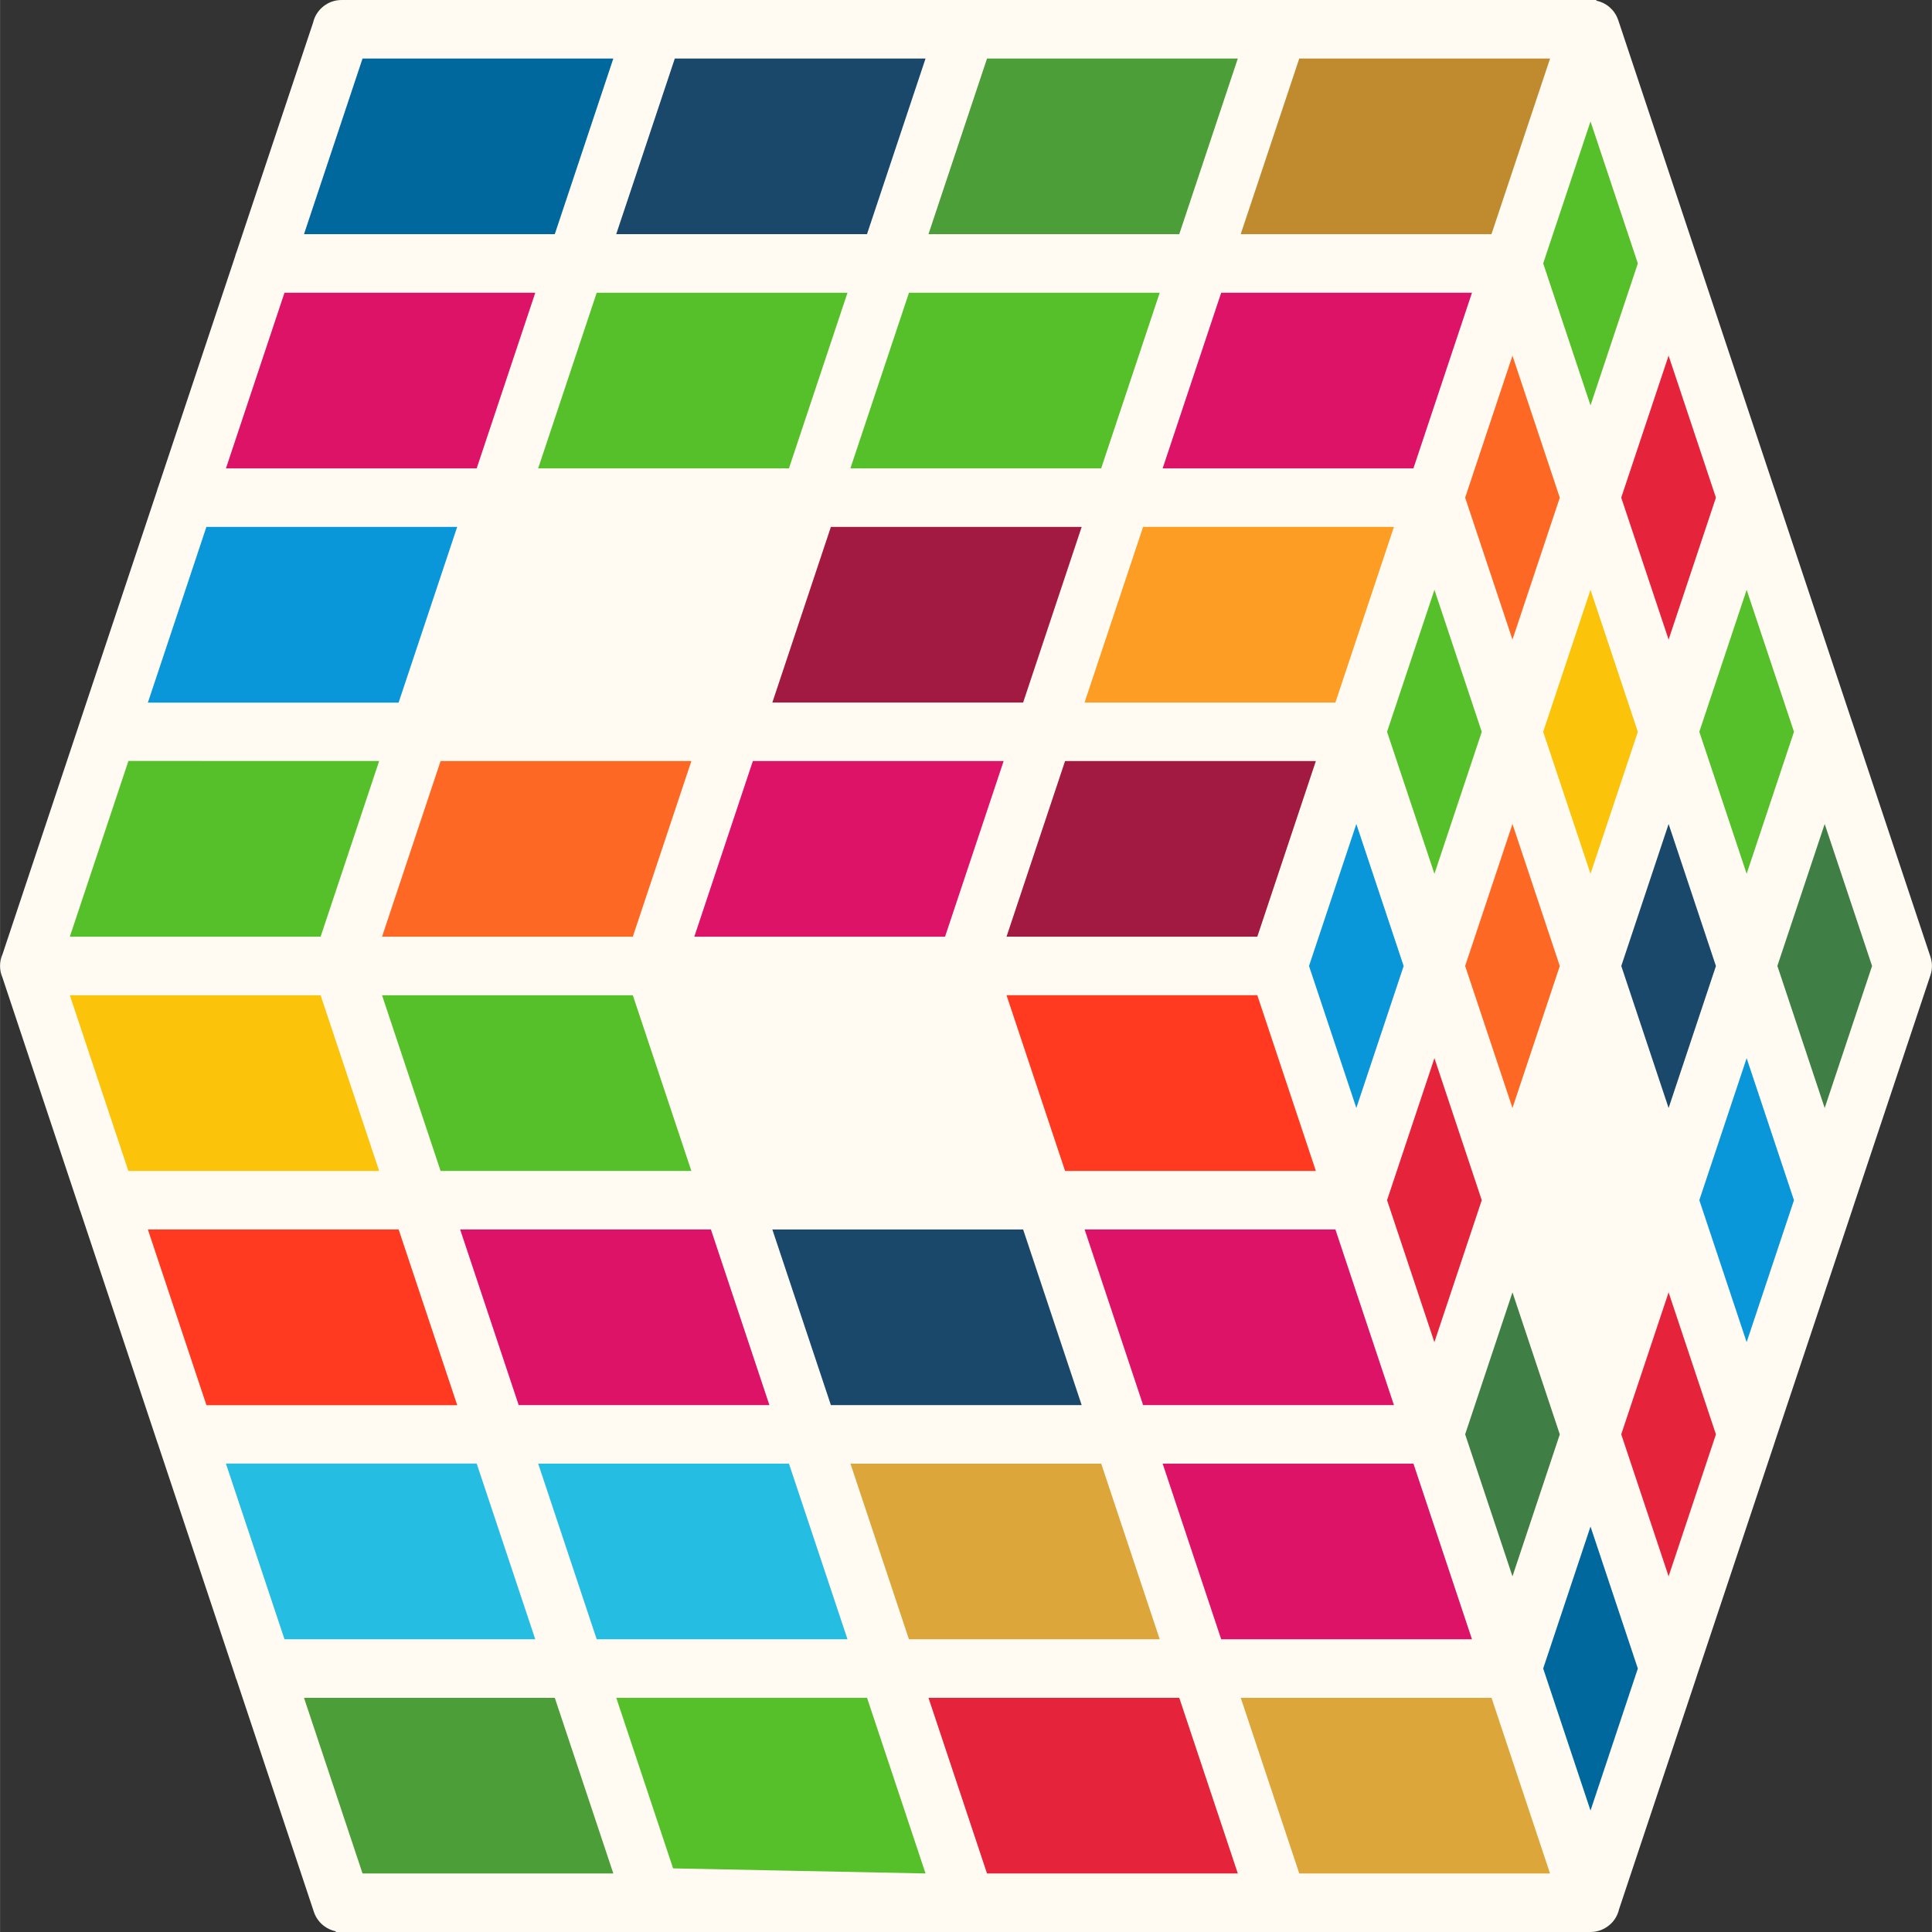 <?xml version="1.0" encoding="UTF-8"?>
<!-- Creator: CorelDRAW -->
<svg xmlns="http://www.w3.org/2000/svg" xmlns:xlink="http://www.w3.org/1999/xlink" xmlns:xodm="http://www.corel.com/coreldraw/odm/2003" xml:space="preserve" width="165px" height="165px" version="1.1" style="shape-rendering:geometricPrecision; text-rendering:geometricPrecision; image-rendering:optimizeQuality; fill-rule:evenodd; clip-rule:evenodd" viewBox="0 0 361.67 361.69">
 <rect x="0" y="0" width="361.67" height="361.69" fill="#333333" stroke="none"/>
 <defs>
  <style type="text/css">
   <![CDATA[
    .fil7 {fill:#00689D}
    .fil13 {fill:#0A97D9}
    .fil3 {fill:#19486A}
    .fil2 {fill:#26BDE2}
    .fil15 {fill:#3F7E44}
    .fil0 {fill:#4C9F38}
    .fil8 {fill:#56C02B}
    .fil10 {fill:#A21942}
    .fil14 {fill:#BF8B2E}
    .fil4 {fill:#DD1367}
    .fil1 {fill:#DDA63A}
    .fil9 {fill:#E5243B}
    .fil6 {fill:#FCC30B}
    .fil11 {fill:#FD6925}
    .fil12 {fill:#FD9D24}
    .fil5 {fill:#FF3A21}
    .fil16 {fill:#FFFBF2;fill-rule:nonzero}
   ]]>
  </style>
 </defs>
 <g id="Plan_x0020_1">
  <polygon class="fil0" points="224.68,49.32 239.3,5.48 180.84,5.48 166.23,49.32 "></polygon>
  <polygon class="fil1" points="239.3,356.21 297.75,356.21 283.14,312.37 224.68,312.37 "></polygon>
  <polygon class="fil0" points="63.94,356.21 122.39,356.21 107.78,312.37 49.32,312.37 "></polygon>
  <polygon class="fil1" points="224.68,312.37 210.07,268.53 151.62,268.53 166.23,312.37 "></polygon>
  <polygon class="fil2" points="49.32,312.37 107.78,312.37 93.16,268.53 34.71,268.53 "></polygon>
  <polygon class="fil3" points="151.62,268.53 210.07,268.53 195.46,224.69 137,224.69 "></polygon>
  <polygon class="fil4" points="93.16,268.53 151.62,268.53 137,224.69 78.55,224.69 "></polygon>
  <polygon class="fil5" points="195.45,224.69 253.91,224.69 239.3,180.84 180.84,180.84 "></polygon>
  <polygon class="fil6" points="20.1,224.69 78.55,224.69 63.93,180.84 5.48,180.84 "></polygon>
  <polygon class="fil2" points="107.78,312.37 166.23,312.37 151.62,268.53 93.16,268.53 "></polygon>
  <polygon class="fil4" points="210.07,268.53 268.53,268.53 253.91,224.69 195.45,224.69 "></polygon>
  <polygon class="fil5" points="93.16,268.53 78.55,224.69 20.1,224.69 34.71,268.53 "></polygon>
  <polygon class="fil4" points="224.68,312.37 283.14,312.37 268.52,268.53 210.07,268.53 "></polygon>
  <polygon class="fil7" points="137,224.69 195.45,224.69 180.84,180.84 122.39,180.84 "></polygon>
  <polygon class="fil8" points="78.55,224.69 137,224.69 122.39,180.84 63.93,180.84 "></polygon>
  <polygon class="fil9" points="180.84,356.21 239.3,356.21 224.68,312.37 166.23,312.37 "></polygon>
  <polygon class="fil8" points="122.39,356.21 180.84,356.21 166.23,312.37 107.78,312.37 "></polygon>
  <polygon class="fil8" points="63.93,180.84 78.55,137 20.1,137 5.48,180.84 "></polygon>
  <polygon class="fil10" points="195.45,137 210.07,93.16 151.61,93.16 137,137 "></polygon>
  <polygon class="fil11" points="137,137 151.62,93.16 93.16,93.16 78.55,137 "></polygon>
  <polygon class="fil11" points="122.39,180.84 137,137 78.55,137 63.93,180.84 "></polygon>
  <polygon class="fil12" points="253.91,137 268.52,93.16 210.07,93.16 195.45,137 "></polygon>
  <polygon class="fil4" points="268.53,93.16 283.14,49.32 224.68,49.32 210.07,93.16 "></polygon>
  <polygon class="fil10" points="239.3,180.84 253.91,137 195.45,137 180.84,180.84 "></polygon>
  <polygon class="fil4" points="180.84,180.84 195.46,137 137,137 122.39,180.84 "></polygon>
  <polygon class="fil13" points="78.55,137 93.16,93.16 34.71,93.16 20.1,137 "></polygon>
  <polygon class="fil8" points="151.61,93.16 166.23,49.32 107.78,49.32 93.16,93.16 "></polygon>
  <polygon class="fil4" points="93.16,93.16 107.78,49.32 49.32,49.32 34.71,93.16 "></polygon>
  <polygon class="fil8" points="210.07,93.16 224.68,49.32 166.23,49.32 151.61,93.16 "></polygon>
  <polygon class="fil7" points="107.78,49.32 122.39,5.48 63.94,5.48 49.32,49.32 "></polygon>
  <polygon class="fil14" points="283.14,49.32 297.75,5.48 239.3,5.48 224.68,49.32 "></polygon>
  <polygon class="fil3" points="166.23,49.32 180.84,5.48 122.39,5.48 107.78,49.32 "></polygon>
  <polygon class="fil11" points="283.14,224.69 297.75,180.84 283.14,137 268.53,180.84 "></polygon>
  <polygon class="fil11" points="283.14,137 297.75,93.16 283.14,49.32 268.53,93.16 "></polygon>
  <polygon class="fil15" points="341.59,224.69 356.21,180.84 341.59,137 326.98,180.84 "></polygon>
  <polygon class="fil8" points="326.98,180.84 341.59,137 326.98,93.16 312.37,137 "></polygon>
  <polygon class="fil9" points="312.37,137 326.98,93.16 312.37,49.32 297.75,93.16 "></polygon>
  <polygon class="fil8" points="297.75,93.16 312.37,49.32 297.75,5.48 283.14,49.32 "></polygon>
  <polygon class="fil7" points="297.75,356.21 312.37,312.37 297.75,268.53 283.14,312.37 "></polygon>
  <polygon class="fil15" points="283.14,312.37 297.75,268.53 283.14,224.69 268.53,268.53 "></polygon>
  <polygon class="fil9" points="268.53,268.53 283.14,224.69 268.53,180.84 253.91,224.69 "></polygon>
  <polygon class="fil8" points="268.53,180.84 283.14,137 268.53,93.16 253.91,137 "></polygon>
  <polygon class="fil9" points="312.37,312.37 326.98,268.53 312.37,224.69 297.75,268.53 "></polygon>
  <polygon class="fil13" points="326.98,268.53 341.6,224.69 326.98,180.84 312.37,224.69 "></polygon>
  <polygon class="fil13" points="253.91,224.69 268.53,180.84 253.91,137 239.3,180.84 "></polygon>
  <polygon class="fil3" points="312.37,224.69 326.98,180.84 312.37,137 297.75,180.84 "></polygon>
  <polygon class="fil6" points="297.75,180.84 312.37,137 297.75,93.16 283.14,137 "></polygon>
  <g>
   <path class="fil16" d="M231.72 10.96l-46.95 0 -9.01 27.02 -1.95 5.86 46.95 0 10.96 -32.88zm80.65 143.3l-8.86 26.58 8.86 26.59 4.77 -14.31 4.09 -12.27 -8.86 -26.59zm-20.37 26.59l-8.86 -26.59 -8.86 26.58 8.86 26.59 8.86 -26.58zm-8.86 -61.11l8.86 -26.57 -8.86 -26.59 -8.86 26.58 8.86 26.58zm20.36 -26.58l8.87 26.58 8.86 -26.58 -8.86 -26.58 -8.87 26.58zm22.65 107.43l-8.03 24.09 8.86 26.59 8.86 -26.57 -8.86 -26.6 -0.83 2.49zm-28.4 -37.01l8.86 -26.57 -8.86 -26.59 -8.86 26.58 8.86 26.58zm20.37 -26.58l8.86 26.58 8.86 -26.58 -8.86 -26.58 -8.86 26.58zm-5.75 104.94l-8.87 26.58 8.87 26.59 8.86 -26.58 -8.86 -26.59zm-20.37 26.59l-8.86 -26.59 -8.86 26.58 8.86 26.59 8.86 -26.58zm-31.76 -80.09l2.53 -7.59 -8.86 -26.59 -8.86 26.58 0 0 8.86 26.59 6.33 -18.99zm3.96 22.63l-4.54 13.62 8.86 26.58 8.87 -26.58 -8.86 -26.59 -4.33 12.97zm-17.87 8.14l-10.96 -32.89 -46.95 0 10.96 32.89 46.95 0zm-10.96 -43.85l6.85 -20.55 4.11 -12.33 -46.95 0 -10.96 32.88 46.95 0zm24.29 -38.36l8.87 26.59 8.86 -26.58 -8.86 -26.59 -8.87 26.58zm87.12 89.4l-14.58 43.7 -0.04 0.14 -14.58 43.73 -0.03 0.11 -14.46 43.36c-0.23,1.02 -0.75,1.93 -1.46,2.64 -1,0.99 -2.37,1.61 -3.88,1.61l-58.45 0 -1.1 0 -57.36 0 -1.09 0 -57.36 0 -1.1 0 -58.45 0 0 -0.13c-0.76,-0.16 -1.48,-0.48 -2.1,-0.93 -0.9,-0.65 -1.62,-1.58 -1.99,-2.71l-14.45 -43.38c-0.13,-0.28 -0.23,-0.57 -0.3,-0.87l-14.4 -43.21 0 -0.02 -0.01 -0.01 0 -0.01 -0.01 -0.02 0 0 0 -0.01 -0.01 -0.02 0 -0.01 -0.01 -0.01 0 0 0 -0.02 -0.02 -0.04 0 -0.02 -0.01 -0.01 0 -0.01 -0.01 -0.01 -14.45 -43.38c-0.12,-0.28 -0.22,-0.57 -0.3,-0.87l-14.32 -42.98c-0.14,-0.33 -0.25,-0.68 -0.33,-1.03 -0.08,-0.37 -0.12,-0.75 -0.12,-1.14 0,-0.77 0.16,-1.52 0.46,-2.19l14.39 -43.17 0 -0.01 0.02 -0.05 0 0 0.02 -0.06 0 0 0.01 -0.05 0.01 -0.02 14.47 -43.39c0.07,-0.31 0.17,-0.6 0.29,-0.89l14.32 -42.95c0.07,-0.31 0.17,-0.6 0.29,-0.89l14.33 -42.95c0.28,-1.22 0.98,-2.28 1.92,-3.03 0.93,-0.74 2.12,-1.19 3.41,-1.19l58.39 0 0.06 0 1.1 0 57.29 0 0.06 0 1.1 0 57.3 0 0.06 0 1.09 0 58.46 0 0 0.13c0.21,0.05 0.42,0.1 0.62,0.17 0.91,0.3 1.69,0.82 2.3,1.49l0 0 0.13 0.14 0 0.01 0.01 0 0.04 0.05 0 0 0.04 0.05 0 0 0.04 0.05 0 0 0.04 0.05 0 0.01 0.04 0.04 0 0.01 0.04 0.05 0 0 0.04 0.05 0 0.01 0.14 0.21 0.01 0.01c0.07,0.1 0.14,0.21 0.2,0.32l0.01 0.03c0.15,0.28 0.28,0.58 0.39,0.89l14.53 43.62 0.08 0.22 14.53 43.62 0.08 0.22 14.55 43.66 0.07 0.18 14.61 43.84c0.18,0.55 0.28,1.13 0.28,1.71 0,0.57 -0.09,1.15 -0.28,1.72l-14.54 43.61 -0.07 0.23zm-14.05 -45.57l8.86 26.6 8.87 -26.59 -8.87 -26.58 -8.86 26.57zm-26.12 131.54l-8.86 -26.59 -8.86 26.58 8.86 26.6 8.86 -26.59zm-56.62 -180.85l3.98 -11.95 6.98 -20.93 -46.96 0 -10.96 32.88 46.96 0zm10.96 131.53l-5.15 -15.44 -5.81 -17.44 -46.95 0 10.45 31.37 0.5 1.51 46.96 0zm14.61 43.84l-7.89 -23.67 -3.07 -9.21 -46.95 0 10.96 32.88 46.95 0zm14.61 43.84l-10.95 -32.88 -46.95 0 10.47 31.42 0.48 1.46 46.95 0zm16.44 -301.41l-8.86 -26.59 -4.53 13.6 -4.33 12.98 8.86 26.59 8.86 -26.58zm-27.4 -5.48l10.97 -32.88 -46.96 0 -7.84 23.54 -3.12 9.34 46.95 0zm-14.61 43.84l7.28 -21.85 3.68 -11.03 -46.95 0 -10.96 32.88 46.95 0zm-91.34 -76.72l-46.94 0 -7.85 23.54 -3.12 9.34 46.95 0 10.96 -32.88zm-69.41 32.88l10.96 -32.88 -46.95 0 -10.96 32.88 46.95 0zm43.84 43.84l10.96 -32.88 -46.95 0 -10.96 32.88 46.95 0zm-47.49 -32.88l-46.95 0 -10.96 32.88 46.94 0 10.97 -32.88zm69.96 0l-10.97 32.88 46.95 0 10.96 -32.88 -46.94 0zm-84.58 43.84l-46.95 0 -10.96 32.9 46.94 0 10.97 -32.9zm-14.61 43.83l-46.94 -0.01 -10.97 32.9 46.95 0 10.96 -32.89zm47.49 32.89l10.96 -32.88 -46.95 0 -10.96 32.88 46.95 0zm58.45 0l10.97 -32.88 -46.95 0 -10.96 32.88 46.94 0zm14.62 -43.84l10.96 -32.88 -46.95 0 -10.96 32.88 46.95 0zm-76.72 219.21l-10.96 -32.88 -46.95 0 10.96 32.88 46.95 0zm59 -32.88l10.77 32.32 0.19 0.56 46.95 0 -10.96 -32.88 -46.95 0zm-0.55 32.88l-10.95 -32.88 -46.95 0 10.64 31.93 47.26 0.95zm-54.8 -164.41l-46.95 0 10.96 32.89 46.95 0 -10.96 -32.89zm-47.49 32.89l-10.96 -32.89 -46.95 0 10.96 32.89 46.95 0zm146.13 87.68l-10.95 -32.88 -46.95 0 10.25 30.77 0.7 2.11 46.95 0zm-189.43 -76.72l10.97 32.9 46.95 0 -10.97 -32.9 -46.95 0zm58.46 0l10.96 32.88 46.94 0 -10.95 -32.88 -46.95 0zm3.1 43.82l-46.95 0 10.97 32.9 46.95 0 -10.97 -32.9zm113.26 -10.94l-10.96 -32.88 -46.95 0 10.21 30.63 0.75 2.25 46.95 0zm-90.79 43.84l46.95 0 -10.96 -32.88 -46.95 0 10.19 30.58 0.77 2.3z"></path>
  </g>
 </g>
</svg>
